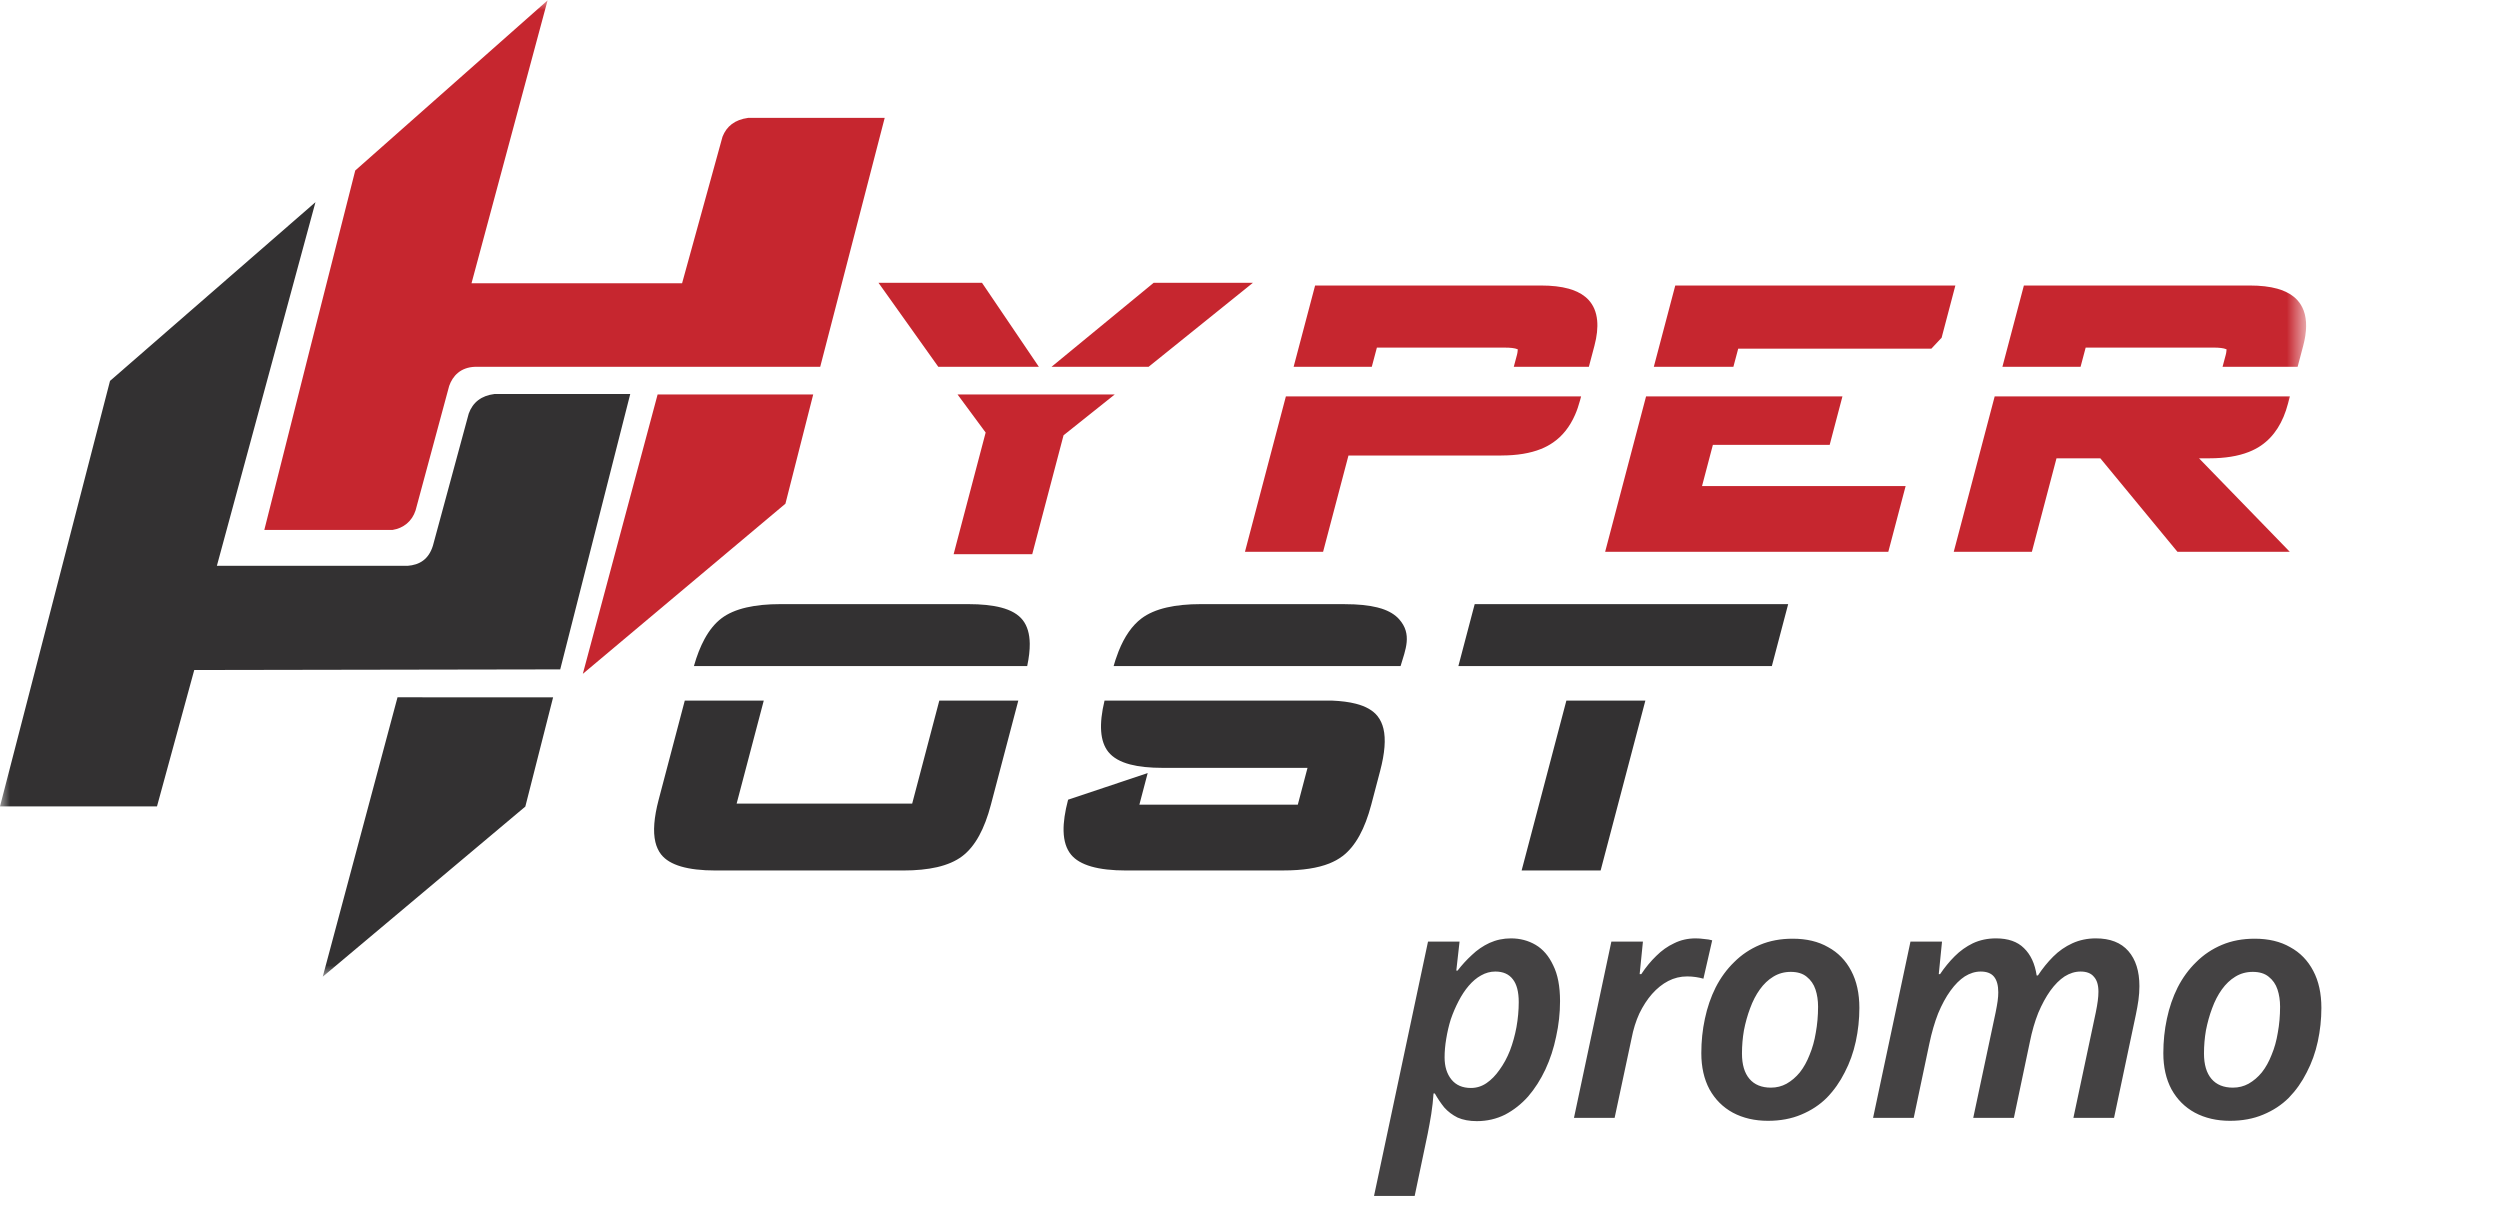<svg width="123" height="60" viewBox="0 0 123 60" fill="none" xmlns="http://www.w3.org/2000/svg">
<mask id="mask0_11834_26553" style="mask-type:luminance" maskUnits="userSpaceOnUse" x="0" y="0" width="114" height="49">
<path d="M113.387 0H0V48.071H113.387V0Z" fill="white"/>
</mask>
<g mask="url(#mask0_11834_26553)">
<path d="M71.752 32.772L71.888 32.254L72.46 30.081L72.555 29.724H72.918H87.361H87.978L87.818 30.33L87.246 32.502L87.175 32.772L71.752 32.772ZM27.213 34.308L25.846 39.683L21.475 43.355L15.879 48.054L19.558 34.307L27.213 34.308ZM7.724 39.674H0L5.413 18.74L15.521 9.947L10.67 27.839H20.053C20.64 27.794 21.09 27.523 21.299 26.85L23.062 20.347C23.264 19.792 23.681 19.468 24.323 19.386H31.008L27.563 32.934L9.557 32.965L7.724 39.674ZM80.952 34.469L78.845 42.47L78.751 42.827H78.388H75.481H74.864L75.024 42.221L77.066 34.468L80.952 34.469ZM50.101 34.469L48.75 39.599C48.595 40.189 48.404 40.693 48.178 41.108C47.939 41.546 47.659 41.887 47.337 42.129C47.017 42.37 46.606 42.548 46.105 42.664C45.631 42.773 45.075 42.828 44.438 42.828H35.206C33.832 42.828 32.944 42.566 32.532 42.044L32.53 42.042L32.525 42.036L32.523 42.034C32.457 41.948 32.4 41.853 32.352 41.746C32.307 41.65 32.272 41.543 32.244 41.426C32.122 40.913 32.176 40.221 32.405 39.35L33.691 34.469H37.577L36.242 39.538H44.879L46.214 34.469H50.101ZM34.14 32.772C34.285 32.257 34.46 31.813 34.663 31.44C34.901 31.002 35.179 30.663 35.496 30.422C35.813 30.181 36.223 30.003 36.728 29.887C37.203 29.777 37.761 29.723 38.403 29.723H47.635C48.285 29.723 48.825 29.779 49.254 29.891C49.742 30.018 50.098 30.225 50.32 30.51C50.543 30.797 50.657 31.183 50.664 31.668C50.668 31.987 50.626 32.355 50.538 32.771L34.14 32.772ZM54.79 32.772C54.82 32.667 54.849 32.568 54.88 32.472C54.928 32.325 54.98 32.182 55.034 32.044C55.325 31.314 55.701 30.774 56.161 30.427C56.485 30.183 56.899 30.004 57.404 29.888C57.882 29.778 58.441 29.723 59.081 29.723H66.169H66.17V29.725C66.812 29.725 67.343 29.779 67.764 29.885C67.846 29.906 67.916 29.925 67.974 29.944C68.347 30.064 68.636 30.239 68.838 30.467C69.492 31.202 69.149 31.962 68.908 32.772H54.79ZM65.527 34.469C65.988 34.488 66.382 34.539 66.71 34.624C67.197 34.749 67.553 34.952 67.776 35.235L67.782 35.241V35.243C67.85 35.33 67.908 35.426 67.955 35.529C68.001 35.628 68.037 35.736 68.065 35.85C68.188 36.361 68.134 37.052 67.904 37.924L67.465 39.594C67.308 40.188 67.116 40.692 66.888 41.107C66.646 41.548 66.364 41.889 66.04 42.131L66.039 42.13C65.945 42.201 65.845 42.266 65.739 42.324C65.634 42.381 65.522 42.434 65.404 42.482C64.83 42.711 64.079 42.826 63.151 42.826V42.828H55.405C54.026 42.828 53.126 42.569 52.699 42.052C52.463 41.766 52.34 41.377 52.328 40.885C52.318 40.458 52.392 39.945 52.55 39.345L56.466 38.035L56.274 38.766L56.057 39.59H63.852L64.33 37.778H57.215V37.779C56.571 37.779 56.034 37.724 55.604 37.611C55.116 37.483 54.757 37.278 54.529 36.993C54.122 36.483 54.06 35.642 54.343 34.469H65.527Z" fill="#333132"/>
<path d="M40.01 19.407L38.643 24.782L34.271 28.453L28.675 33.153L32.355 19.407H36.344H40.01ZM63.647 18.045L64.609 14.403L64.703 14.047H65.066H75.812V14.045H75.813V14.047C76.351 14.047 76.807 14.1 77.18 14.204C77.243 14.221 77.305 14.241 77.366 14.262C77.698 14.379 77.96 14.543 78.155 14.753C78.399 15.017 78.54 15.354 78.58 15.764C78.615 16.124 78.57 16.54 78.446 17.011L78.172 18.046H74.478L74.63 17.476H74.631V17.475C74.642 17.433 74.65 17.397 74.655 17.368C74.659 17.347 74.663 17.319 74.666 17.285C74.67 17.227 74.675 17.197 74.675 17.19C74.669 17.187 74.662 17.183 74.652 17.179C74.533 17.128 74.324 17.102 74.025 17.102H67.743L67.492 18.046H63.647V18.045ZM61.411 26.543L63.265 19.504H77.79L77.739 19.695L77.739 19.696H77.739C77.707 19.817 77.669 19.941 77.626 20.066C77.585 20.186 77.54 20.302 77.491 20.413C77.233 20.999 76.875 21.452 76.416 21.768L76.416 21.769L76.416 21.769L76.412 21.771L76.407 21.774L76.407 21.774C76.309 21.841 76.215 21.899 76.124 21.947C76.025 22 75.922 22.047 75.815 22.09C75.285 22.303 74.633 22.41 73.863 22.41V22.413H66.344L65.19 26.792L65.096 27.149H64.733H61.869H61.252L61.411 26.543ZM81.368 18.045L82.329 14.403L82.423 14.047H82.787H95.588H96.204L96.045 14.652L95.48 16.796L95.525 16.619L95.023 17.154H85.52L85.283 18.045H81.368ZM79.132 26.543L80.986 19.504H90.648L90.113 21.533L90.02 21.889H89.656H84.273L83.74 23.914H93.14H93.757L93.597 24.519L92.999 26.792L92.904 27.149H92.541H79.59H78.973L79.132 26.543ZM98.519 18.045L99.481 14.403L99.575 14.047H99.938H110.684V14.045H110.685V14.047C111.219 14.047 111.672 14.1 112.044 14.204C112.107 14.221 112.169 14.241 112.229 14.262C112.56 14.379 112.823 14.543 113.018 14.753L113.019 14.755C113.09 14.831 113.152 14.912 113.204 14.998C113.257 15.085 113.302 15.179 113.34 15.279C113.509 15.735 113.502 16.313 113.318 17.011L113.044 18.045H109.35L109.502 17.475H109.503V17.474C109.514 17.432 109.522 17.397 109.527 17.368C109.531 17.346 109.535 17.318 109.538 17.285C109.542 17.227 109.547 17.197 109.547 17.19C109.542 17.187 109.534 17.183 109.524 17.179C109.405 17.128 109.196 17.101 108.897 17.101H102.615L102.364 18.046L98.519 18.045ZM96.284 26.543L98.138 19.504H112.662L112.568 19.863C112.446 20.323 112.278 20.722 112.063 21.061C111.839 21.414 111.565 21.701 111.24 21.923V21.925L111.24 21.925L111.239 21.924C111.148 21.986 111.053 22.043 110.956 22.093C110.86 22.144 110.756 22.191 110.645 22.235C110.116 22.444 109.465 22.549 108.698 22.549H108.192L111.864 26.33L112.659 27.149H111.527H107.351H107.131L106.988 26.976L103.338 22.551H101.179L100.062 26.792L99.968 27.149H99.605H96.741H96.124L96.284 26.543ZM47.06 26.724L48.494 21.281L47.184 19.506L47.111 19.407H54.846L54.748 19.485L52.326 21.417L50.87 26.946L50.812 27.169L50.786 27.265H50.688H50.461H47.471V27.266H47.086H46.919L46.962 27.101L47.06 26.724ZM51.86 17.944L56.642 14.011L56.724 13.944L56.759 13.915H56.804H56.907H60.425H61.274H61.642L61.353 14.148L60.686 14.685L56.512 18.046H51.736L51.86 17.944ZM46.163 18.045L43.711 14.6L43.37 14.122L43.223 13.915H43.474H44.054L48.094 13.915H48.248H48.315L48.353 13.971L48.442 14.102L51.061 17.971L51.111 18.045L46.163 18.045ZM40.355 18.045L23.368 18.047C22.663 18.073 22.273 18.49 22.099 18.989L20.446 25.112C20.27 25.654 19.846 25.988 19.315 26.073H13.004L15.274 17.071L17.478 8.389L26.941 0.018L23.198 13.938H33.558L35.547 6.728C35.748 6.212 36.153 5.889 36.806 5.8H43.527L40.355 18.045Z" fill="#C6262F"/>
</g>
<path d="M67.602 58.84L70.258 46.328H71.81L71.65 47.752H71.714C71.927 47.475 72.162 47.219 72.418 46.984C72.674 46.739 72.962 46.541 73.282 46.392C73.612 46.243 73.964 46.168 74.338 46.168C74.786 46.168 75.191 46.275 75.554 46.488C75.916 46.701 76.204 47.037 76.418 47.496C76.642 47.944 76.754 48.531 76.754 49.256C76.754 49.843 76.69 50.424 76.562 51C76.444 51.576 76.268 52.115 76.034 52.616C75.799 53.117 75.516 53.56 75.186 53.944C74.855 54.317 74.476 54.616 74.05 54.84C73.623 55.053 73.159 55.16 72.658 55.16C72.295 55.16 71.98 55.101 71.714 54.984C71.458 54.856 71.239 54.691 71.058 54.488C70.887 54.275 70.732 54.045 70.594 53.8H70.53C70.508 54.131 70.471 54.467 70.418 54.808C70.364 55.139 70.306 55.464 70.242 55.784L69.602 58.84H67.602ZM72.37 53.528C72.647 53.528 72.903 53.448 73.138 53.288C73.372 53.128 73.586 52.909 73.778 52.632C73.98 52.355 74.151 52.04 74.29 51.688C74.428 51.325 74.535 50.941 74.61 50.536C74.684 50.12 74.722 49.709 74.722 49.304C74.722 48.803 74.626 48.429 74.434 48.184C74.242 47.928 73.954 47.8 73.57 47.8C73.324 47.8 73.09 47.864 72.866 47.992C72.652 48.109 72.45 48.28 72.258 48.504C72.076 48.717 71.911 48.968 71.762 49.256C71.612 49.544 71.484 49.843 71.378 50.152C71.282 50.461 71.207 50.781 71.154 51.112C71.1 51.432 71.074 51.736 71.074 52.024C71.074 52.472 71.186 52.835 71.41 53.112C71.634 53.389 71.954 53.528 72.37 53.528ZM77.439 55L79.279 46.328H80.832L80.671 47.928H80.751C80.975 47.587 81.221 47.288 81.487 47.032C81.754 46.765 82.047 46.557 82.368 46.408C82.688 46.248 83.04 46.168 83.424 46.168C83.562 46.168 83.706 46.179 83.856 46.2C84.005 46.211 84.133 46.232 84.24 46.264L83.808 48.152C83.701 48.12 83.578 48.093 83.439 48.072C83.301 48.051 83.157 48.04 83.007 48.04C82.677 48.04 82.368 48.115 82.079 48.264C81.791 48.413 81.525 48.627 81.279 48.904C81.045 49.171 80.837 49.491 80.656 49.864C80.485 50.237 80.357 50.648 80.272 51.096L79.439 55H77.439ZM86.985 55.144C86.334 55.144 85.758 55.011 85.257 54.744C84.766 54.477 84.382 54.093 84.105 53.592C83.838 53.091 83.705 52.499 83.705 51.816C83.705 51.229 83.763 50.664 83.881 50.12C83.998 49.565 84.174 49.053 84.409 48.584C84.654 48.104 84.958 47.688 85.321 47.336C85.683 46.973 86.105 46.691 86.585 46.488C87.065 46.285 87.603 46.184 88.201 46.184C88.883 46.184 89.465 46.323 89.945 46.6C90.435 46.867 90.814 47.256 91.081 47.768C91.347 48.269 91.481 48.877 91.481 49.592C91.481 50.147 91.422 50.696 91.305 51.24C91.187 51.784 91.006 52.291 90.761 52.76C90.526 53.229 90.233 53.645 89.881 54.008C89.529 54.36 89.107 54.637 88.617 54.84C88.137 55.043 87.593 55.144 86.985 55.144ZM87.129 53.512C87.406 53.512 87.662 53.448 87.897 53.32C88.142 53.181 88.361 52.995 88.553 52.76C88.745 52.515 88.905 52.227 89.033 51.896C89.171 51.565 89.273 51.203 89.337 50.808C89.411 50.403 89.449 49.976 89.449 49.528C89.449 49.219 89.406 48.936 89.321 48.68C89.235 48.424 89.091 48.216 88.889 48.056C88.697 47.896 88.435 47.816 88.105 47.816C87.785 47.816 87.497 47.896 87.241 48.056C86.995 48.205 86.777 48.413 86.585 48.68C86.393 48.947 86.233 49.256 86.105 49.608C85.977 49.949 85.875 50.312 85.801 50.696C85.737 51.069 85.705 51.448 85.705 51.832C85.705 52.376 85.827 52.792 86.073 53.08C86.318 53.368 86.67 53.512 87.129 53.512ZM92.155 55L93.995 46.328H95.547L95.387 47.928H95.451C95.665 47.608 95.904 47.315 96.171 47.048C96.438 46.781 96.737 46.568 97.067 46.408C97.409 46.248 97.787 46.168 98.203 46.168C98.8 46.168 99.259 46.328 99.579 46.648C99.91 46.968 100.118 47.416 100.203 47.992H100.267C100.491 47.651 100.742 47.341 101.019 47.064C101.296 46.787 101.611 46.568 101.963 46.408C102.315 46.248 102.699 46.168 103.115 46.168C103.819 46.168 104.352 46.376 104.715 46.792C105.078 47.208 105.259 47.784 105.259 48.52C105.259 48.744 105.243 48.973 105.211 49.208C105.179 49.432 105.136 49.672 105.083 49.928L104.011 55H102.011L103.115 49.8C103.158 49.587 103.19 49.4 103.211 49.24C103.232 49.08 103.243 48.931 103.243 48.792C103.243 48.461 103.168 48.216 103.019 48.056C102.88 47.885 102.662 47.8 102.363 47.8C102.096 47.8 101.835 47.88 101.579 48.04C101.334 48.2 101.099 48.435 100.875 48.744C100.662 49.043 100.464 49.405 100.283 49.832C100.112 50.259 99.974 50.739 99.867 51.272L99.083 55H97.083L98.187 49.8C98.23 49.587 98.262 49.405 98.283 49.256C98.305 49.096 98.315 48.952 98.315 48.824C98.315 48.483 98.246 48.227 98.107 48.056C97.969 47.885 97.75 47.8 97.451 47.8C97.184 47.8 96.923 47.88 96.667 48.04C96.422 48.2 96.187 48.435 95.963 48.744C95.739 49.053 95.537 49.427 95.355 49.864C95.184 50.301 95.04 50.797 94.923 51.352L94.155 55H92.155ZM109.716 55.144C109.065 55.144 108.489 55.011 107.988 54.744C107.497 54.477 107.113 54.093 106.836 53.592C106.569 53.091 106.436 52.499 106.436 51.816C106.436 51.229 106.495 50.664 106.612 50.12C106.729 49.565 106.905 49.053 107.14 48.584C107.385 48.104 107.689 47.688 108.052 47.336C108.415 46.973 108.836 46.691 109.316 46.488C109.796 46.285 110.335 46.184 110.932 46.184C111.615 46.184 112.196 46.323 112.676 46.6C113.167 46.867 113.545 47.256 113.812 47.768C114.079 48.269 114.212 48.877 114.212 49.592C114.212 50.147 114.153 50.696 114.036 51.24C113.919 51.784 113.737 52.291 113.492 52.76C113.257 53.229 112.964 53.645 112.612 54.008C112.26 54.36 111.839 54.637 111.348 54.84C110.868 55.043 110.324 55.144 109.716 55.144ZM109.86 53.512C110.137 53.512 110.393 53.448 110.628 53.32C110.873 53.181 111.092 52.995 111.284 52.76C111.476 52.515 111.636 52.227 111.764 51.896C111.903 51.565 112.004 51.203 112.068 50.808C112.143 50.403 112.18 49.976 112.18 49.528C112.18 49.219 112.137 48.936 112.052 48.68C111.967 48.424 111.823 48.216 111.62 48.056C111.428 47.896 111.167 47.816 110.836 47.816C110.516 47.816 110.228 47.896 109.972 48.056C109.727 48.205 109.508 48.413 109.316 48.68C109.124 48.947 108.964 49.256 108.836 49.608C108.708 49.949 108.607 50.312 108.532 50.696C108.468 51.069 108.436 51.448 108.436 51.832C108.436 52.376 108.559 52.792 108.804 53.08C109.049 53.368 109.401 53.512 109.86 53.512Z" fill="#444243"/>
</svg>
